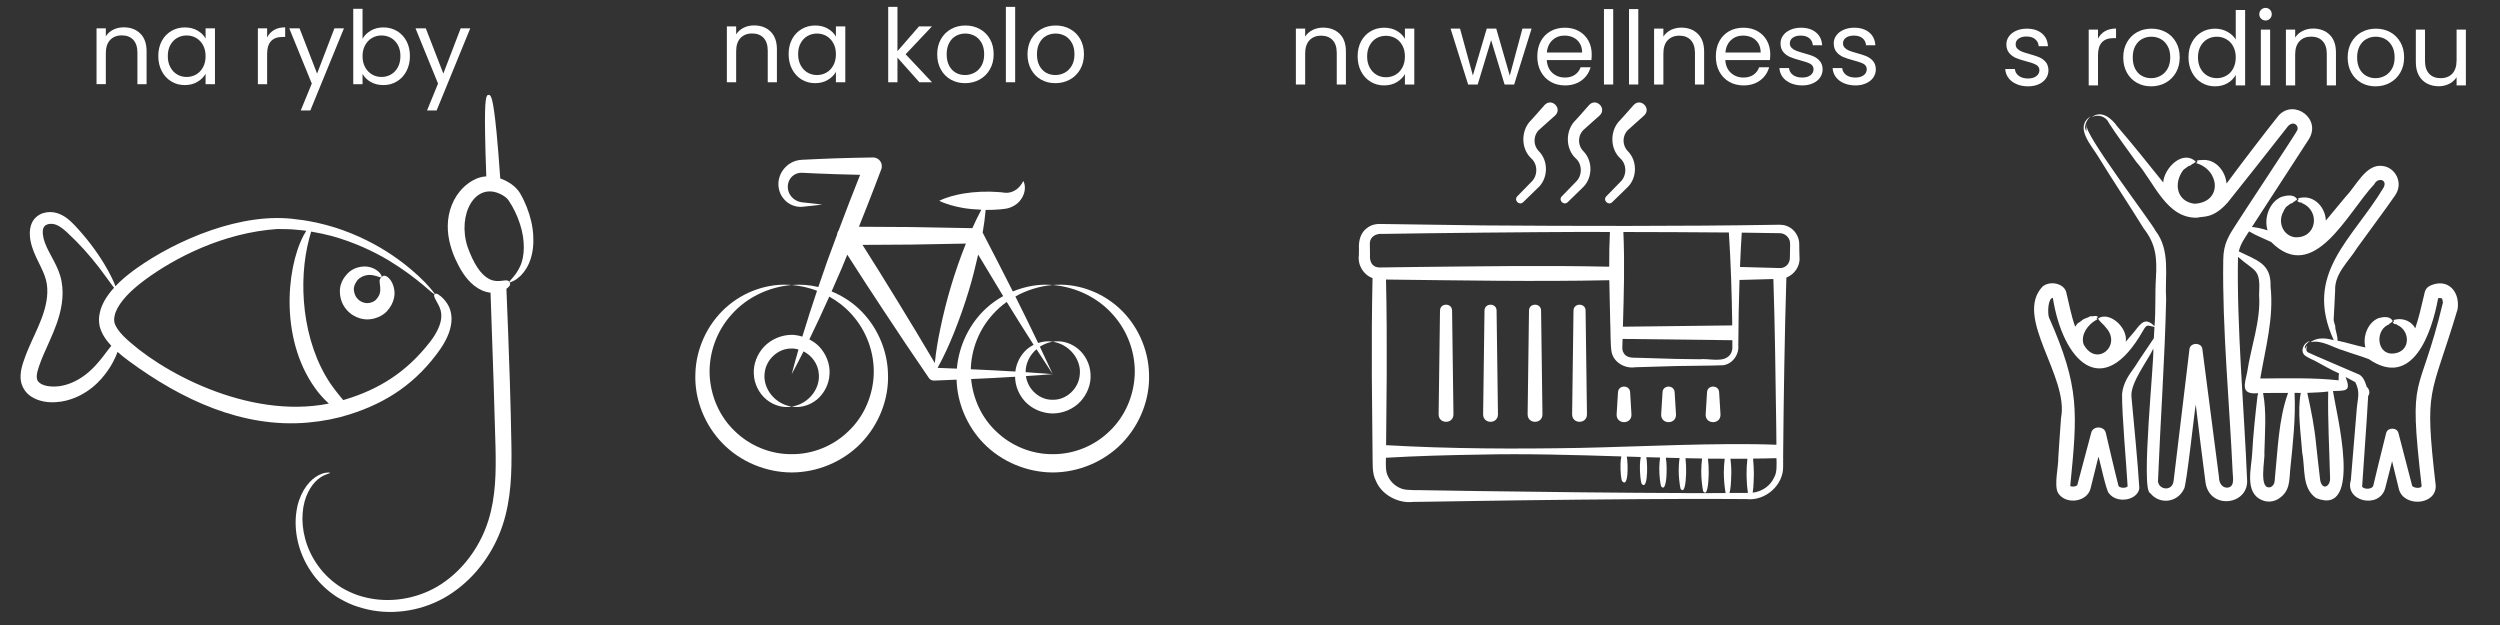 <?xml version="1.0" encoding="UTF-8"?>
<!DOCTYPE svg PUBLIC "-//W3C//DTD SVG 1.0//EN" "http://www.w3.org/TR/2001/REC-SVG-20010904/DTD/svg10.dtd">
<svg xmlns="http://www.w3.org/2000/svg" xml:space="preserve" width="600px" height="150px" version="1.0" style="shape-rendering:geometricPrecision; text-rendering:geometricPrecision; image-rendering:optimizeQuality; fill-rule:evenodd; clip-rule:evenodd"
viewBox="0 0 600 150"
 xmlns:xlink="http://www.w3.org/1999/xlink"
 enable-background="new 0 0 500 500">
 <rect x="0" y="0" width="600" height="150" fill="#333333" stroke="none"/>
 <defs>
  <style type="text/css">
   <![CDATA[
    .fil0 {fill:white}
    .fil1 {fill:white;fill-rule:nonzero}
   ]]>
  </style>
 </defs>
 <g id="Vrstva_x0020_1">
  <g id="fishing-rod_4672586.svg">
   <g>
    <path class="fil0" d="M94.44 68.72c-0.21,-0.69 -0.5,-1.21 -0.78,-1.59 -0.59,-0.75 -1.09,-0.95 -1.4,-0.96 -0.33,-0.01 -0.52,0.17 -0.71,0.36 -0.19,0.19 -0.36,0.38 -0.41,0.66 -0.07,0.28 -0.03,0.63 0.04,1.16 0.04,0.27 0.08,0.59 0.08,0.99 0.01,0.2 0,0.43 -0.02,0.66 -0.02,0.18 -0.07,0.37 -0.14,0.58 -0.15,0.41 -0.5,0.99 -0.99,1.47 -0.31,0.31 -1.21,0.72 -1.96,0.7 -0.41,0 -0.97,-0.11 -1.48,-0.38 -0.13,-0.07 -0.25,-0.15 -0.37,-0.23l-0.16 -0.13c-0.04,-0.03 -0.19,-0.18 -0.22,-0.2 -0.21,-0.2 -0.4,-0.44 -0.56,-0.72 -0.3,-0.55 -0.51,-1.43 -0.43,-1.98 0.04,-0.32 0.15,-0.67 0.32,-1.01 0.16,-0.33 0.44,-0.74 0.6,-0.93 0.43,-0.49 1.16,-0.87 1.81,-1.05 0.63,-0.18 1.29,-0.16 1.86,-0.06 1.13,0.19 1.83,0.66 2.03,0.47 0.19,-0.15 -0.14,-1.08 -1.47,-1.89 -0.66,-0.38 -1.57,-0.71 -2.68,-0.69 -1.07,0.04 -2.22,0.31 -3.34,1.12 -0.59,0.47 -0.95,0.88 -1.36,1.43 -0.38,0.53 -0.71,1.16 -0.92,1.87 -0.22,0.69 -0.24,1.55 -0.18,2.17 0.05,0.68 0.22,1.38 0.49,2.04 1.18,2.76 3.84,4.08 6.03,4.08 1.03,0 1.88,-0.23 2.65,-0.55 0.77,-0.32 1.46,-0.76 2.05,-1.37 0.98,-1.06 1.52,-2.16 1.76,-3.28 0.12,-0.56 0.14,-1.1 0.09,-1.59 -0.05,-0.43 -0.13,-0.8 -0.23,-1.15l0 0z"/>
    <path class="fil0" d="M73.96 101.41c3.6,-0.32 6.92,-0.99 9.9,-1.94 9.05,-2.85 16.17,-7.62 21.85,-15.74 0.88,-1.27 1.54,-2.55 2,-3.77 0.45,-1.23 0.67,-2.43 0.66,-3.5 -0.01,-1.08 -0.26,-2.02 -0.58,-2.76 -0.7,-1.45 -1.48,-2.12 -1.97,-2.57 -1.04,-0.85 -1.3,-0.7 -1.49,-0.53 -0.21,0.19 -0.29,0.43 0.32,1.5 0.49,1.1 2.27,2.95 0.5,6.81 -0.44,0.95 -1.04,1.99 -1.91,3.1 -5.68,7.33 -12.29,11.43 -20.46,13.89 -0.13,0.04 -0.28,0.08 -0.41,0.12 -0.71,-0.86 -1.74,-2.06 -3.06,-3.95 -6.79,-10.08 -7.88,-24.53 -5.07,-34.94 0.15,-0.59 0.3,-1.1 0.44,-1.55 1.72,0.28 3.39,0.65 4.99,1.07 5.35,1.49 9.93,3.65 13.56,5.81 7.26,4.39 10.84,8.42 11.1,8.14 0.09,-0.08 -0.73,-1.14 -2.39,-2.9 -1.69,-1.72 -4.3,-4.09 -7.9,-6.52 -3.6,-2.42 -8.23,-4.87 -13.76,-6.62 -2.76,-0.83 -5.74,-1.56 -8.89,-1.89 -13.22,-2 -29.15,4.98 -38.62,11.72 -1.46,1.04 -2.87,2.15 -4.19,3.41 -0.29,0.29 -0.59,0.59 -0.88,0.89 -0.33,-0.99 -1.2,-2.88 -2.68,-5.34 -1.99,-3.28 -4.35,-6.36 -7.09,-9.27 -1.06,-1.09 -2.33,-2.36 -4.29,-2.96 -0.99,-0.28 -2.05,-0.32 -3.12,-0.02 -1.06,0.27 -2.18,1.06 -2.76,2.18 -0.56,1.09 -0.65,2.21 -0.59,3.19 0.04,0.98 0.26,1.93 0.54,2.82 0.56,1.78 1.4,3.31 2.09,4.76 0.7,1.45 1.25,2.78 1.44,4.13 0.41,2.74 -0.27,5.61 -1.23,8.18 -0.97,2.58 -2.21,4.98 -3.16,7.24 -0.44,1.02 -0.84,2.05 -1.18,3.08 -0.34,1.01 -0.68,2.14 -0.73,3.42 -0.02,0.64 0.03,1.33 0.24,2.01 0.2,0.68 0.55,1.33 0.98,1.86 0.87,1.07 1.96,1.65 2.96,2.01 2.05,0.71 3.87,0.63 5.52,0.41 1.64,-0.25 3.08,-0.77 4.32,-1.37 2.48,-1.22 4.21,-2.8 5.44,-4.2 1.23,-1.41 2.03,-2.67 2.6,-3.7 0.62,-1.14 0.99,-2.01 1.21,-2.67 0.87,0.78 1.77,1.47 2.66,2.14 12.71,9.37 27.42,16.23 43.09,14.82l0 0zm-56.52 -9.65c-0.99,0.43 -2.11,0.79 -3.32,0.94 -1.19,0.14 -2.58,0.11 -3.68,-0.31 -0.56,-0.2 -1.03,-0.51 -1.28,-0.84 -0.24,-0.32 -0.36,-0.67 -0.34,-1.31 0.02,-0.63 0.23,-1.41 0.54,-2.32 0.3,-0.9 0.67,-1.83 1.08,-2.79 0.89,-2.12 2.12,-4.55 3.17,-7.47 1.01,-2.9 1.84,-6.38 1.17,-10.09 -0.62,-3.59 -2.97,-6.46 -4.01,-9.32 -0.5,-1.31 -0.69,-2.86 -0.32,-3.6 0.16,-0.35 0.43,-0.62 0.91,-0.79 0.47,-0.16 1.05,-0.19 1.58,-0.07 1.1,0.24 2.21,1.09 3.24,2.06 2.88,2.68 5.28,5.37 7.59,8.35 1.79,2.34 2.98,4.11 3.6,4.86 -0.85,0.94 -1.64,1.95 -2.3,3.11 -0.46,0.87 -0.88,1.79 -1.1,2.82 -0.14,0.5 -0.18,1.04 -0.22,1.57 -0.02,0.54 0.06,1.18 0.16,1.73 0.54,2.04 1.67,3.47 2.8,4.7 -0.45,0.53 -1.06,1.37 -2.02,2.62 -2.06,2.64 -4.21,4.8 -7.25,6.15l0 0zm12.2 -11.09c-1.02,-1.03 -1.89,-2.2 -2.17,-3.24 -0.02,-0.26 -0.08,-0.46 -0.08,-0.74 0.03,-0.3 0.03,-0.6 0.12,-0.91 0.11,-0.61 0.39,-1.25 0.71,-1.87 1.41,-2.53 3.92,-4.78 6.56,-6.74 7.15,-5.28 18.78,-11.33 31.8,-12.21 1.55,0.04 3.07,0 4.56,0.18 0.8,0.06 1.59,0.14 2.36,0.25 -0.22,0.35 -0.45,0.74 -0.68,1.19 -4.22,8.05 -5.75,25.84 3.61,37.64 0.92,1.12 1.75,1.98 2.49,2.64 -19.45,3.88 -40.84,-7.87 -49.28,-16.19l0 0z"/>
    <path class="fil0" d="M127.48 53.08c-0.54,-2.27 -1.41,-4.56 -2.68,-6.73 -0.83,-1.33 -2.02,-2.23 -3.22,-2.87 -0.49,-0.26 -0.99,-0.48 -1.52,-0.65 -0.32,-4.66 -0.62,-8.23 -0.88,-10.98 -0.86,-8.78 -1.38,-9.11 -1.92,-9.08 -0.54,0.04 -0.99,0.42 -0.84,9.23 0.04,2.63 0.13,6 0.29,10.33 -0.46,0.02 -0.93,0.1 -1.35,0.21 -0.72,0.18 -1.37,0.47 -1.97,0.81 -3.12,1.81 -5.04,4.94 -5.68,8.33 -0.65,3.5 0.09,6.51 0.92,8.87 0.43,1.19 0.93,2.24 1.43,3.19 1.25,2.43 3.09,4.82 5.57,5.93 0.73,0.33 1.45,0.51 2.1,0.57 0.23,6.32 0.48,13.47 0.74,21.59 0.14,4.62 0.29,9.9 0.46,15.62 0.12,5.65 0.09,11.7 -1.71,17.43 -1.77,5.7 -5.4,11.06 -10.34,14.63 -4.9,3.6 -11.19,5.08 -16.92,4.29 -1.43,-0.19 -2.82,-0.53 -4.15,-0.97 -1.33,-0.47 -2.58,-1.07 -3.75,-1.74 -2.3,-1.42 -4.26,-3.26 -5.72,-5.31 -2.98,-4.1 -4.02,-8.84 -3.7,-12.65 0.26,-3.86 1.99,-6.71 3.62,-8.06 0.81,-0.69 1.59,-1.05 2.13,-1.23 0.52,-0.2 0.83,-0.28 0.83,-0.36 0,-0.06 -0.33,-0.11 -0.93,-0.04 -0.61,0.08 -1.51,0.35 -2.5,1.01 -1.98,1.28 -4.14,4.31 -4.67,8.51 -0.58,4.14 0.3,9.4 3.42,14.06 1.53,2.34 3.63,4.48 6.2,6.18 1.31,0.8 2.7,1.53 4.17,2.09 1.49,0.54 3.04,0.97 4.64,1.24 6.39,1.08 13.54,-0.41 19.19,-4.38 5.67,-3.91 9.82,-9.81 11.91,-16.16 2.1,-6.4 2.16,-12.87 2.1,-18.61 -0.1,-5.75 -0.23,-11.03 -0.38,-15.67 -0.27,-8.46 -0.55,-15.89 -0.83,-22.4 0.37,-0.25 0.59,-0.49 0.74,-0.69 0.27,-0.44 0.15,-0.68 0.01,-0.9 -0.14,-0.23 -0.31,-0.42 -0.76,-0.43l-0.09 0c-0.46,-0.01 -1.21,0.21 -2.31,0.16 -0.45,-0.05 -0.96,-0.14 -1.51,-0.38l0 -0.01c-0.17,-0.07 -0.35,-0.16 -0.53,-0.28 -0.77,-0.46 -1.65,-1.27 -2.48,-2.53 -0.82,-1.21 -1.67,-2.97 -2.38,-4.97 -2.56,-7.76 1.8,-15.85 8.09,-12.6 0.73,0.38 1.37,0.87 1.75,1.43 1.18,1.74 2.11,3.73 2.74,5.69 1.28,3.93 1.15,7.81 -0.02,10.2 -1.12,2.44 -2.72,3.44 -2.5,3.72 0.07,0.12 0.5,-0.04 1.25,-0.45 0.38,-0.19 0.76,-0.55 1.24,-0.94 0.25,-0.18 0.43,-0.46 0.66,-0.7 0.22,-0.28 0.49,-0.54 0.67,-0.89 0.9,-1.28 1.54,-3.08 1.79,-5.1 0.24,-2.04 0.11,-4.3 -0.42,-6.56l0 0z"/>
   </g>
  </g>
  <g id="hot-tub_10755979.svg">
   <g>
    <path class="fil0" d="M431.82 58.71c0.08,-1.9 -1.22,-3.9 -3.07,-4.5 -0.98,-0.41 -2.4,-0.24 -3.35,-0.25 -21.15,0.35 -48.18,0.3 -69.45,0.14l-24.16 -0.34c-1.25,-0.09 -2.58,0.11 -3.6,0.89 -1.66,1.1 -2.16,3.17 -2.04,5.05l-0.02 1.51c-0.33,2.46 1.11,4.74 3.28,5.54 -0.18,7.83 -0.2,15.66 -0.17,23.48l0.11 12.31 0.06 6.15c0.09,2.05 -0.23,4.77 0.79,6.68 1.39,3.43 5.41,5.5 8.91,5.09l3.08 -0.04 12.3 -0.19c12.26,-0.21 36.94,-0.46 49.21,-0.48 5.09,-0.04 10.27,0.02 15.38,0.03 4.55,0.55 9.07,-3.33 8.87,-8.02l0.01 -3.08c0.13,-13.67 0.35,-28.38 0.77,-42.06 1.94,-0.74 3.36,-2.78 3.15,-4.89l-0.04 -1.51 -0.02 -1.51 0 0zm-6.21 8.25c0.39,11.51 0.51,24.1 0.69,35.58l0.04 4.2c-13.9,-0.55 -33.39,0.48 -47.25,0.76 -15.48,0.27 -30.96,0.23 -46.43,-0.66l0.04 -4.3 0.11 -12.3c0.03,-7.72 0.01,-15.44 -0.17,-23.15 17.85,0.2 35.75,0.54 53.59,0.16 0.05,3.36 0.14,6.72 0.22,10.08 0.1,1.34 0.01,6.04 0.37,7.31 0.59,2.46 3.29,3.87 5.63,3.5 2.53,-0.06 7.21,-0.23 9.79,-0.29 3.77,-0.08 7.36,-0.05 11.29,-0.19 2.25,-0.28 3.88,-2.56 3.66,-4.74 0.03,-5.21 0.12,-10.47 0.29,-15.73 2.35,-0.07 5.7,-0.17 8.13,-0.22l0 -0.01zm-9.84 15.96c0.05,0.95 -0.1,1.58 -0.56,2.23 -1.63,2.02 -4.96,0.8 -7.38,1.07l-5.6 -0.08c-1.83,-0.06 -6.62,-0.18 -8.39,-0.25 -1.41,-0.1 -3.28,0.26 -4.11,-1.09 -0.4,-0.66 -0.4,-1 -0.36,-1.88 0.01,-0.52 0.03,-1.05 0.05,-1.58l26.34 0.31 0.01 1.27 0 0zm-0.04 -5.59l0 0.77 -26.23 0.31c0.22,-7.57 0.45,-15.21 0.11,-22.73 8.07,0.02 17.11,0.04 25.32,0.12 0.47,7.17 0.68,14.35 0.8,21.53l0 0zm-86.97 -19.02c0.09,-1.59 1.6,-2.32 3.03,-2.17 12.03,-0.21 36.28,-0.45 48.32,-0.48 1.95,0 4.07,0.01 6.27,0.02 -0.14,2.77 -0.18,5.55 -0.17,8.33 -15.51,-0.34 -31.02,-0.09 -46.53,0.07 -1.02,0.02 -6.68,0.07 -7.55,0.1 -0.22,0 -0.91,0.01 -1.12,0.01l-0.23 -0.01c-1.57,-0.18 -2.1,-1.53 -1.98,-2.97l-0.04 -2.9 0 0zm74.94 60.02c-12.26,-0.03 -36.95,-0.28 -49.21,-0.48l-12.3 -0.19c-1.47,-0.08 -4.44,0.11 -5.69,-0.34 -1.55,-0.51 -2.84,-1.7 -3.46,-3.18 -0.53,-1.05 -0.45,-2.83 -0.41,-4.28 7.47,-0.43 14.95,-0.64 22.43,-0.75 10.93,-0.27 22.48,0.07 34.06,0.43 -0.1,0.45 -0.16,1.02 -0.19,1.64 -0.04,0.9 0,1.89 0.07,2.7 0.07,0.8 0.19,1.42 0.32,1.6 0.43,0.5 0.73,0.38 0.94,-0.09 0.21,-0.47 0.32,-1.29 0.35,-2.2 0.04,-0.9 0.01,-1.89 -0.06,-2.69 -0.03,-0.35 -0.07,-0.66 -0.12,-0.92 1.12,0.03 2.23,0.06 3.35,0.1 -0.11,0.63 -0.18,1.31 -0.2,2.05 -0.02,0.91 0.02,1.87 0.11,2.72 0.07,0.72 0.17,1.32 0.29,1.63 0.44,0.54 0.75,0.38 0.96,-0.18 0.21,-0.56 0.32,-1.52 0.36,-2.56 0.03,-0.86 0,-1.79 -0.06,-2.58 -0.03,-0.41 -0.07,-0.76 -0.13,-1.04 1.11,0.03 2.22,0.06 3.32,0.09 -0.11,0.8 -0.19,1.61 -0.2,2.46 -0.01,0.92 0.04,1.86 0.14,2.74 0.07,0.65 0.17,1.23 0.28,1.66 0.44,0.6 0.75,0.39 0.97,-0.26 0.21,-0.65 0.33,-1.75 0.36,-2.93 0.03,-0.82 0.01,-1.69 -0.04,-2.47 -0.04,-0.45 -0.08,-0.83 -0.14,-1.16 1.1,0.03 2.19,0.05 3.29,0.08 -0.12,0.96 -0.21,1.92 -0.2,2.89 0,1.48 0.14,2.97 0.43,4.45 0.44,0.65 0.76,0.39 0.98,-0.35 0.21,-0.74 0.33,-1.97 0.37,-3.29 0.03,-1.27 -0.03,-2.62 -0.15,-3.67 1.32,0.02 2.66,0.06 3.98,0.08 -0.12,1.02 -0.2,2.05 -0.2,3.07 0,1.59 0.15,3.17 0.44,4.75 0.48,0.71 0.81,0.34 1.01,-0.51 0.24,-1.01 0.32,-2.67 0.34,-3.69 0.02,-1.22 -0.05,-2.45 -0.18,-3.59 1.35,0.01 2.68,0.01 4.02,0.02 -0.13,1.11 -0.21,2.21 -0.21,3.32 0,1.64 0.15,3.28 0.42,4.92 -3.48,0.01 -6.96,0.04 -10.45,0.01l0.01 -0.01zm12.3 -0.02c-0.31,0 -0.62,0 -0.94,0 0.06,-0.15 0.11,-0.33 0.15,-0.53 0.25,-1.28 0.28,-3.38 0.3,-4.11 0.03,-1.2 -0.06,-2.4 -0.2,-3.58 1.36,0 2.72,0.01 4.06,0 -0.3,2.73 -0.26,5.48 0.12,8.21 -0.14,0 -0.27,0.01 -0.41,0l-3.08 0.01 0 0zm9.86 -3.86c-0.94,2.18 -2.94,3.5 -5.21,3.8 0.27,-1.55 0.23,-4.12 0.28,-4.55 -0.04,-1.21 -0.06,-2.43 -0.19,-3.64 1.88,-0.02 3.76,-0.04 5.61,-0.1 0.04,1.53 0.15,3.34 -0.49,4.49l0 0zm3.74 -54.23c-0.03,0.43 0.01,1.76 -0.07,2.13 -0.19,1.19 -1.26,2.08 -2.48,1.98 -2.33,-0.04 -6.62,-0.17 -9.45,-0.26 0.11,-2.75 0.25,-5.5 0.42,-8.24 3.17,0.03 6.18,0.08 8.89,0.13 1.19,-0.04 2.16,0.6 2.57,1.66 0.24,0.61 0.12,1.93 0.12,2.6l0 0z"/>
    <path class="fil0" d="M377.64 74.53l-0.33 24.93c0.02,2.37 3.55,2.36 3.56,0l-0.33 -24.93c-0.03,-1.88 -2.87,-1.86 -2.9,0z"/>
    <path class="fil0" d="M388.32 94.12l-0.33 5.34c-0.08,2.48 3.66,2.48 3.56,0l-0.32 -5.34c-0.1,-1.78 -2.8,-1.79 -2.91,0z"/>
    <path class="fil0" d="M399.01 94.12l-0.33 5.34c-0.09,2.48 3.65,2.48 3.56,0l-0.33 -5.34c-0.1,-1.78 -2.8,-1.79 -2.9,0z"/>
    <path class="fil0" d="M409.69 94.12l-0.33 5.34c-0.09,2.48 3.65,2.48 3.56,0l-0.33 -5.34c-0.1,-1.78 -2.8,-1.79 -2.9,0z"/>
    <path class="fil0" d="M345.6 74.53l-0.33 24.93c0.01,2.37 3.55,2.36 3.56,0l-0.33 -24.93c-0.03,-1.88 -2.87,-1.86 -2.9,0z"/>
    <path class="fil0" d="M356.28 74.53l-0.33 24.93c0.01,2.37 3.55,2.36 3.56,0l-0.33 -24.93c-0.03,-1.88 -2.87,-1.86 -2.9,0z"/>
    <path class="fil0" d="M366.96 74.53l-0.33 24.93c0.01,2.37 3.55,2.36 3.56,0l-0.33 -24.93c-0.03,-1.88 -2.87,-1.86 -2.9,0z"/>
    <path class="fil0" d="M374.83 47.12c-0.9,0.93 0.48,2.3 1.41,1.41 0.76,-0.76 2.73,-2.65 3.47,-3.38 2.53,-2.21 2.7,-6.47 0.27,-8.89 -1.46,-1.52 -1.3,-4.01 0.3,-5.3 0.77,-0.72 2.82,-2.5 3.63,-3.24 1.82,-1.7 -0.82,-4.33 -2.52,-2.52l-2.14 2.43 -1.09 1.2c-2.51,2.41 -2.51,6.88 0.04,9.2 1.58,1.42 1.6,4.12 0.01,5.62 -0.72,0.76 -2.63,2.68 -3.38,3.47l0 0z"/>
    <path class="fil0" d="M385.51 47.12c-0.9,0.93 0.49,2.3 1.41,1.41 0.76,-0.76 2.73,-2.65 3.47,-3.38 2.53,-2.21 2.7,-6.47 0.27,-8.89 -1.45,-1.52 -1.3,-4.01 0.31,-5.3 0.77,-0.72 2.81,-2.5 3.62,-3.24 1.82,-1.7 -0.82,-4.33 -2.51,-2.52l-2.15 2.43 -1.09 1.2c-2.51,2.41 -2.5,6.88 0.05,9.2 1.57,1.42 1.59,4.12 0,5.62 -0.72,0.76 -2.62,2.68 -3.38,3.47l0 0z"/>
    <path class="fil0" d="M364.14 47.12c-0.89,0.93 0.49,2.3 1.41,1.41 0.77,-0.76 2.74,-2.65 3.48,-3.38 2.53,-2.21 2.7,-6.47 0.27,-8.89 -1.46,-1.52 -1.3,-4.01 0.3,-5.3 0.77,-0.72 2.82,-2.5 3.63,-3.24 1.82,-1.7 -0.83,-4.33 -2.52,-2.52l-2.15 2.43 -1.08 1.2c-2.51,2.41 -2.51,6.88 0.04,9.2 1.57,1.42 1.6,4.12 0.01,5.62 -0.73,0.76 -2.63,2.68 -3.39,3.47l0 0z"/>
   </g>
  </g>
  <g id="bicycle_5452425.svg">
   <g id="_373">
    <path class="fil0" d="M268.55 73.9c-4.36,-3.97 -10.28,-6.01 -15.89,-5.5 5.6,0.48 10.81,3.03 14.36,7.03 3.61,3.94 5.48,9.21 5.32,14.36 -0.19,5.16 -2.33,10.16 -6.02,13.66 -3.62,3.56 -8.61,5.59 -13.66,5.55 -5.05,0.05 -10.04,-2 -13.66,-5.54 -3.41,-3.24 -5.48,-7.75 -5.93,-12.49 3.51,-0.15 7.03,-0.33 10.55,-0.55 0.02,2.18 0.91,4.36 2.43,5.98 1.68,1.78 4.14,2.81 6.61,2.83 2.47,-0.01 4.92,-1.05 6.61,-2.83 1.66,-1.77 2.63,-4.22 2.46,-6.6 -0.1,-2.39 -1.26,-4.64 -3,-6.08 -1.74,-1.44 -4.03,-2.09 -6.07,-1.71 4.15,0.66 6.82,4.36 6.5,7.79 -0.2,3.44 -3.24,6.24 -6.5,6.14 -3.11,0.1 -6,-2.45 -6.44,-5.68 2.15,-0.14 4.29,-0.29 6.44,-0.46 -2.17,-0.18 -4.34,-0.33 -6.51,-0.48 -0.02,-2.01 0.93,-4.07 2.61,-5.51 1.29,2 2.58,4 3.9,5.99 -1.01,-2.21 -2.05,-4.4 -3.09,-6.59 0.9,-0.58 1.93,-1.02 3.09,-1.2 -1.14,-0.21 -2.35,-0.07 -3.5,0.31 -1.79,-3.74 -3.62,-7.46 -5.47,-11.17 2.7,-1.51 5.77,-2.48 8.97,-2.75 -3.22,-0.29 -6.52,0.28 -9.58,1.55 -2.38,-4.73 -4.8,-9.43 -7.24,-14.12 0.31,-1.8 0.56,-3.62 0.72,-5.46 0.1,0 0.2,0.01 0.3,0.01 0.96,0 1.91,-0.03 2.87,-0.11 0.53,-0.06 0.83,-0.06 1.55,-0.17 0.67,-0.09 1.31,-0.3 1.89,-0.62 2.36,-1.21 3.43,-4.1 2.43,-6.05 -0.94,1.91 -2.43,2.7 -3.67,2.82 -0.31,0.04 -0.61,0.02 -0.9,-0.01 -0.23,-0.05 -0.88,-0.1 -1.3,-0.14 -2.8,-0.22 -5.76,-0.11 -8.59,0.36 -1.91,0.35 -3.82,0.81 -5.73,1.73 1.91,0.91 3.82,1.37 5.73,1.72 1.46,0.24 2.92,0.36 4.38,0.42 -0.78,1.46 -1.49,2.94 -2.15,4.43l-14.76 -0.27 -12.47 -0.07c3.09,-7.69 4.76,-12.19 5.37,-13.79 0.09,-0.23 0.14,-0.49 0.13,-0.75 0,-1.16 -0.95,-2.1 -2.12,-2.09 -3.01,0.02 -6.03,0.14 -9.05,0.21l-4.52 0.18 -2.26 0.11 -1.13 0.05c-0.5,0.03 -1.01,0.09 -1.49,0.23 -1.94,0.56 -3.47,2.13 -4.01,3.98 -0.58,1.83 -0.12,3.89 1.09,5.24 1.15,1.4 3.05,2.05 4.66,1.81 1.5,-0.14 3.01,-0.33 4.52,-0.5 -1.51,-0.18 -3.02,-0.37 -4.52,-0.51 -1.42,-0.09 -2.58,-0.82 -3.22,-1.88 -0.63,-1.04 -0.67,-2.34 -0.21,-3.34 0.45,-1.01 1.43,-1.71 2.42,-1.86 0.25,-0.05 0.5,-0.04 0.76,-0.04l1.13 0.05 2.26 0.11 4.52 0.17c1.99,0.05 3.98,0.11 5.96,0.16 -1.77,4.43 -3.49,8.88 -5.16,13.35 -0.23,0.31 -0.35,0.67 -0.39,1.05 -2.49,6.72 -2.32,6.16 -4.48,12.52 -2.11,-0.5 -4.27,-0.67 -6.39,-0.48 2.11,0.18 4.16,0.65 6.08,1.38 -1.23,3.65 -2.41,7.31 -3.53,11.01 -0.83,-0.25 -1.69,-0.43 -2.56,-0.43 -2.47,0.02 -4.92,1.06 -6.61,2.83 -1.67,1.78 -2.63,4.23 -2.47,6.61 0.1,2.39 1.28,4.64 3.01,6.08 1.75,1.44 4.04,2.08 6.08,1.71 -4.14,-0.66 -6.83,-4.37 -6.52,-7.79 0.2,-3.44 3.25,-6.24 6.51,-6.15 0.56,-0.02 1.11,0.08 1.64,0.22 -0.57,1.97 -1.11,3.94 -1.63,5.93 0.98,-1.81 1.92,-3.64 2.84,-5.47 2,1.01 3.54,3.06 3.67,5.46 0.32,3.43 -2.35,7.14 -6.51,7.8 2.05,0.37 4.34,-0.28 6.08,-1.72 1.73,-1.45 2.9,-3.7 3,-6.08 0.16,-2.39 -0.8,-4.84 -2.48,-6.61 -0.67,-0.71 -1.49,-1.26 -2.37,-1.72 1.66,-3.4 3.25,-6.83 4.79,-10.28 2.02,1.13 3.84,2.55 5.35,4.25 3.61,3.95 5.48,9.22 5.32,14.37 -0.19,5.16 -2.34,10.16 -6.04,13.66 -3.62,3.55 -8.61,5.59 -13.66,5.54 -5.05,0.05 -10.04,-2 -13.67,-5.55 -3.68,-3.5 -5.83,-8.5 -6.02,-13.66 -0.16,-5.16 1.72,-10.43 5.33,-14.37 3.55,-3.99 8.77,-6.55 14.37,-7.02 -5.61,-0.51 -11.53,1.53 -15.89,5.5 -4.36,3.96 -7.1,9.82 -7.23,15.89 -0.23,6.06 2.23,12.2 6.51,16.6 4.28,4.42 10.42,6.98 16.6,7 6.18,-0.01 12.31,-2.58 16.6,-6.99 4.28,-4.4 6.75,-10.53 6.52,-16.6 -0.12,-6.06 -2.85,-11.93 -7.21,-15.89 -1.87,-1.7 -4.03,-3.03 -6.33,-3.97 3.06,-6.89 2.07,-4.74 3.77,-8.81 2.83,4.39 5.64,8.8 8.55,13.15 3.6,5.48 7.26,10.93 10.97,16.34l0.06 0.1c0.27,0.39 0.73,0.64 1.24,0.62 1.8,-0.07 3.6,-0.14 5.41,-0.22 0.15,5.63 2.52,11.19 6.48,15.27 4.29,4.42 10.43,6.98 16.6,7 6.18,-0.01 12.31,-2.58 16.6,-6.99 4.28,-4.41 6.74,-10.54 6.51,-16.61 -0.13,-6.06 -2.86,-11.93 -7.22,-15.89l0 0zm-20.48 8.86c-0.52,0.26 -1.03,0.58 -1.49,0.96 -1.57,1.32 -2.64,3.31 -2.9,5.45 -3.56,-0.21 -7.13,-0.4 -10.69,-0.55 0.13,-4.78 1.97,-9.55 5.3,-13.19 0.98,-1.11 2.11,-2.1 3.32,-2.97 2.12,3.45 4.27,6.88 6.46,10.3l0 0zm-11.3 -8.85c-4.04,3.67 -6.65,8.98 -7.12,14.56 -1.53,-0.06 -3.06,-0.12 -4.59,-0.18 -0.01,-0.01 -0.02,-0.02 -0.02,-0.04 1.51,-2.72 2.77,-5.52 3.91,-8.36 1.35,-3.38 2.56,-6.79 3.6,-10.26 0.85,-2.81 1.56,-5.66 2.21,-8.53 1.98,3.33 3.98,6.65 6,9.96 -1.42,0.8 -2.77,1.74 -3.99,2.85zm-21.46 -1.8c-2.71,-4.48 -5.52,-8.91 -8.31,-13.34l11.61 -0.07 13.2 -0.24c-2.81,7.07 -4.71,13.56 -6.14,20.44 -0.57,2.7 -1.04,5.44 -1.31,8.23 -2.98,-5.03 -5.98,-10.05 -9.05,-15.02z"/>
   </g>
  </g>
  <g id="family-gathering_16825461.svg">
   <path class="fil0" d="M586.28 71.64l0.21 -0.16c-0.14,0.11 0.27,-0.2 -0.21,0.16zm0.03 0.96l-0.17 -0.88c-0.24,-0.24 -0.6,-0.23 -0.99,-0.14 -1.51,8.26 -6.09,21.84 -16.63,14.61 -1.86,-0.72 -4.06,-1.33 -6.05,-2.06 -2.41,-0.64 -5.35,-2.7 -7.99,-1.98 1.68,-1.27 3.69,-1.02 5.62,-0.51 -7.34,-16.01 4.4,-24.02 11.96,-36.62 1.01,-1.94 -1.38,-2.54 -2.24,-0.8 -6.44,6.83 -14.47,24.16 -24.74,13.86 -1.77,-0.84 -3.66,-1.56 -5.3,-2.55 -1.03,1.6 -2.03,2.92 -2.47,4.8 4.25,2.13 7.83,2.86 7.62,8.44 0.83,7.5 -1.23,14.77 -2.47,22.07 6,-0.04 12.92,-0.23 18.81,0.44 0,-0.56 -0.01,-1.13 0.1,-1.67 -1.76,-0.73 -4.14,-2.14 -5.8,-3.02 -0.47,-0.2 -1.96,-0.89 -2.44,-1.32 -1.08,-0.95 -0.4,-2.96 1.21,-3.41 -0.59,0.47 -1.14,0.9 -1.27,1.77 0.02,-0.06 0.17,-0.48 0.19,-0.35 0.02,0.12 -0.08,0.07 0.02,0.48 0.06,-0.1 0.27,-0.69 0.42,-0.75 0.15,-0.06 -0.58,1 0.16,1.53 0.26,0.19 11.33,4.91 12.25,5.31 1.4,0.61 1.84,2.94 1.92,3.04 0.29,0.07 1.03,1.31 0.33,2.13 -0.36,6.66 -1.03,15.14 -1.45,21.78 0.45,0.7 2.43,0.68 2.68,-0.25 0,0 1.22,-5.08 1.22,-5.08 0,0 1.86,-7.52 1.86,-7.52 0.36,-1.46 2.65,-1.4 2.96,-0.01l3.29 12.65c0.23,0.53 2.27,0.78 2.27,0 -3.27,-28.42 -0.7,-19.79 5.12,-43.99l0 0zm-19.44 44.21l-0.01 0c0,0 0.01,0 0.04,0 -0.01,0 -0.02,0 -0.03,0zm-7.65 -1.9c-0.04,2.02 -1.95,2.77 -2.38,0.3 -0.23,-1.91 -0.76,-6.49 -0.96,-8.48 -0.39,-4.2 -1.21,-8.3 -2.13,-12.44 1.48,-0.07 3.57,-0.12 5.02,-0.33 -0.14,6.7 0.29,14.13 0.45,20.95l0 0zm-10.15 -20.41c-2.23,6.29 -2.39,13.43 -3.08,20.06 -0.07,0.97 -0.01,1.69 -0.93,2.31 -3.15,1.08 -1.38,-6.81 -1.61,-8.19 0.11,-4.62 0.56,-9.78 -0.31,-14.35 0.12,-0.03 5.68,-0.03 6.01,-0.03 -0.03,0.07 -0.06,0.14 -0.08,0.2zm11.29 -12.85c0.02,0.02 0.04,0.03 0.05,0.03 -0.02,0 -0.03,0 -0.06,0 0.01,-0.01 0.01,-0.02 0.01,-0.03zm0.24 0.06c-0.01,-0.02 0,-0.04 0,-0.07 0.01,0.03 0.02,0.05 0.03,0.07 -0.01,0 -0.02,0 -0.03,0zm23.22 -11.23c-0.13,-0.04 -0.29,-0.08 0,0zm0.04 0.01c0.13,0.04 0.08,0.03 0,0zm-0.06 -0.01l0.02 0c0,0 -0.01,0 -0.02,0zm-66.88 10.7c0.05,-0.9 0.1,-1.81 0.15,-2.71 -1.73,-0.36 -1.79,-0.73 -2.7,0.82 -9.84,17.39 -19.32,7.21 -21.69,-7.81 -1.21,0.15 -1.27,3.7 -0.94,4.67 7.44,16.78 6.85,22.84 5.12,40.48 0.45,0.31 1.35,0.12 1.68,-0.16 0.72,-2.66 2.65,-9.93 3.36,-12.62 0.42,-1.71 3.13,-1.63 3.49,0.03 1,4.21 1.97,8.52 3.04,12.7 0.13,0.49 1.67,0.72 2.2,0.15 -0.27,-4.95 -1.41,-17.41 -1.33,-22.23 0.29,-2.63 1.57,-4.43 3.04,-6.44 1.32,-2.13 3.18,-4.74 4.58,-6.88l0 0zm-20.07 35.61c0,0 0,-0.01 0,-0.01l0 0.01zm3.74 -85.51c0,-0.03 0,-0.06 0,-0.09 0,0.03 0,0.06 0,0.09zm89.24 42.9c0.6,-4.15 -2.28,-7.49 -6.5,-5.66 -1.21,0.59 -1.32,1.28 -1.58,2.41 -0.67,2.85 -1.17,5.11 -2.09,7.87 -0.86,-1.68 -2.83,-2.48 -4.65,-2.13 -0.92,0.15 -0.45,0.29 -0.45,0.35 0,0.13 -0.13,0.09 -0.03,0.23 -0.11,0.04 -0.23,0.06 -0.27,0.14 0.12,0.22 0.45,0.46 0.73,0.4 0.01,0 0.3,0.07 0.31,0.18 3.18,1.36 3.31,6.3 -0.63,6.85 -4.06,0.62 -4.8,-5.11 -1.7,-6.79 0.75,-0.22 0.2,-0.3 0.77,-0.49 0.18,-0.06 0.12,-0.22 0.27,-0.23 0.13,-0.01 -0.04,-0.02 0.25,-0.23 -0.61,-1.28 -2.27,-1.04 -3.39,-0.74 -2.61,1.04 -3.86,4.43 -3.18,7.05 -2.16,-0.41 -4.55,-1.21 -6.69,-1.63 0.1,-0.96 -0.63,-2.95 -0.53,-3.22 0.11,-0.31 -0.47,-1.26 -0.38,-2.06 0.04,-1.09 0.33,-5.81 0.34,-6.77 -0.16,-4.11 3.29,-6.97 5.28,-10.22 2.7,-3.77 6.43,-8.71 9.12,-12.6 2.09,-3.03 0.02,-6.69 -2.96,-7.05 -4.01,-0.62 -6.31,4.67 -8.81,7.24 0,0 -4.86,5.86 -4.86,5.86 -0.1,-3.13 -2.73,-6.09 -6.04,-5.48 -1.03,0.14 -0.5,0.29 -0.5,0.34 -0.01,0.14 -0.15,0.11 -0.03,0.24 -0.12,0.03 -0.26,0.05 -0.31,0.13 0.12,0.22 0.56,0.47 0.84,0.42 0.02,-0.01 0.36,0.07 0.38,0.19 4.43,1.86 3.47,8.55 -1.84,8.15 -2.76,-0.43 -4.01,-3.51 -2.81,-5.91 0.27,-0.36 0.19,-0.61 0.52,-0.97 0.14,-0.12 0.01,-0.28 0.65,-0.68 0.47,-0.29 0.37,-0.45 1.13,-0.65 0.12,-0.03 0.11,-0.27 0.52,-0.39 0.22,-0.07 0.13,-0.21 0.32,-0.24 0.16,-0.02 -0.04,-0.02 0.29,-0.23 -0.74,-1.32 -2.53,-0.98 -3.74,-0.63 -2.95,1.24 -4.28,5.1 -3.37,8.05 -1.2,-0.38 -2.32,-0.66 -3.75,-0.81 3.83,-5.91 9.74,-15.05 13.56,-20.9 3.32,-4.98 -3.38,-9.88 -7.11,-5.9 -3.64,4.56 -9.09,11.71 -12.54,16.38 -0.22,-2.82 -2.45,-5.73 -5.48,-5.67 -0.15,0.04 -2.18,-0.02 -1.5,0.38 -0.11,0.23 -0.12,0.14 -0.03,0.23 -0.13,0.03 -0.29,0.06 -0.35,0.14 5.74,1.56 6.48,9.39 -0.32,9.77 -4.35,-0.55 -5.02,-4.92 -2.8,-7.96 0.03,-0.13 0.48,-0.47 0.6,-0.54 0.62,-0.39 0.46,-0.49 1.27,-0.71 0.14,-0.04 0.12,-0.27 0.59,-0.41 0.24,-0.07 0.14,-0.21 0.35,-0.23 0.17,-0.02 -0.04,-0.03 0.31,-0.24 -3.18,-3 -7.63,1.54 -7.84,4.98 -3.67,-4.58 -7.14,-8.93 -11,-13.42 -1.37,-1.97 -3.84,-4.07 -6.19,-2.22 1.43,-0.84 3.47,-0.24 4.13,1.33 1.93,3.01 4.45,6.37 6.57,9.34 4.27,4.76 7.2,13.69 14.7,13.42 1.41,-0.44 3.66,0.39 7.26,-3.64 3.58,-4.46 10.04,-12.64 13.5,-17.07 0.59,-0.65 1.03,-1.63 1.92,-1.85 0.98,-0.2 1.59,0.77 1.31,1.53 0.14,0.1 -14.09,21.57 -14.46,22.24 -1.94,3.01 -3.31,4.94 -3.33,8.95 -0.27,16.1 1.52,34.76 2.25,50.81 -0.01,1.08 0.63,3.46 -1.04,3.79 -1.37,0.27 -2.27,-1.1 -2.22,-2.38 -1.32,-10.25 -2.69,-20.57 -4,-30.83 -0.16,-1.66 -2.93,-1.67 -3.1,0.01 0,0 -3.8,31.57 -3.8,31.57 -0.3,2.89 -4.15,2.11 -3.73,-0.4 0.54,-13.61 1.65,-29.55 1.93,-43.12 -0.35,-5.6 1.13,-11.72 -2.57,-16.5 -0.47,-1.32 -17.88,-24.17 -16.38,-25.24 0.04,-0.36 -0.16,0.07 -0.18,0.68l0.01 0.74c-0.27,-0.56 -0.15,-0.53 -0.22,-0.77 -0.07,-0.22 -0.04,0.59 -0.04,0.67 -0.3,-1.32 0.3,-2.69 1.3,-3.54 -4.06,2.52 0.14,6.98 1.74,9.63 3.53,5.77 7.41,11.56 10.95,17.3 2.99,3.82 3.22,7.14 2.94,11.9 -0.25,3.99 0,7.53 -0.34,11.56 -2.25,-2.25 -3.24,-0.73 -4.79,1.25 0,0 -2.11,2.48 -2.11,2.48 0.55,-3.32 -3.85,-7.39 -6.64,-5.59 0.24,0.69 1.35,1.43 1.83,2.14 4.06,4.33 -2.29,9.74 -5.32,4.05 -0.71,-2.36 1.04,-4.6 2.78,-5.67 0.88,-0.4 0.38,-0.32 0.37,-0.43 -0.01,-0.12 0.14,-0.15 0,-0.24 0.13,-0.05 0.28,-0.08 0.34,-0.17 -0.46,-0.55 -1.34,-0.07 -1.63,-0.2 -0.17,-0.16 -0.63,0.28 -0.96,0.34l-0.87 0.34 -1.08 0.8c-0.44,0.15 -0.55,0.48 -0.96,1.03 -1.02,-2.86 -1.44,-5.48 -2.19,-8.45 -0.68,-2.01 -3.94,-2.64 -5.66,-1.17 -6.93,7.38 6.41,21.53 4.46,31.5 -0.09,1.36 -0.61,8.31 -0.66,9.55 0.07,2 -1.08,6.67 -0.06,8.46 1.78,2.89 6.93,2.25 7.79,-1.01 0.46,-1.93 1.42,-5.78 1.91,-7.7 0.33,0.88 1.86,8.3 2.54,8.83 2.03,2.6 6.93,1.58 7.27,-1.26 -0.42,-6.84 -1.28,-15.17 -1.9,-22.04 -0.24,-3.31 3.93,-8.58 5.25,-11.45 0.33,1.94 -3.07,34.17 -0.74,34.66 2.19,2.81 6.56,2.36 8.13,-1.04 0.54,-0.47 2.56,-19.15 2.8,-20.2 0.76,6.08 1.52,12.63 2.34,18.67 0.94,6.76 10.6,5.49 9.97,-0.85 -0.68,-16.56 -2.51,-36.72 -2.17,-53.27 4.28,3.77 5.43,2.67 5.06,9.19 0.46,5.99 -1.98,12.54 -2.85,18.43 -0.58,2.88 -1.73,5.52 2.61,5.1 -0.02,0.17 -0.03,0.49 -0.13,0.57 -0.48,4.07 -1.07,9.56 -1.28,13.79 -0.14,3.43 -1.95,9.47 2.28,11.27 1.33,0.63 2.94,0.46 4.15,-0.36 2.65,-1.8 2.44,-4.18 2.7,-7.05 0.61,-5.91 1.34,-12.4 1.03,-18.3l1.5 0.02c-0.87,4.38 0.04,9.86 0.34,14.35 0.76,3.67 -0.15,8.49 3.33,10.88 11.37,4.64 4.79,-20.52 4.06,-25.69 3.15,-0.08 4.39,0.1 3.02,-3.37l2.32 1.24c1.28,2.4 0.53,4.05 0.34,6.64 -0.36,4.32 -1.03,12.6 -1.4,16.88 -1.57,5.08 6.77,7.02 8.23,2 -0.01,0 1.67,-6.54 1.67,-6.54l1.61 6.59c1.02,4.5 9.05,4.06 8.86,-0.75 -2.79,-24.26 -1.25,-20.52 5.26,-42.35l0 0zm-3.69 -2.46c-0.01,0.01 0,0 0,0l0 0z"/>
  </g>
  <path class="fil1" d="M29.7 6.56c1.63,0 2.95,0.49 3.96,1.48 1.01,0.98 1.52,2.41 1.52,4.26l0 7.9 -2.2 0 0 -7.58c0,-1.33 -0.34,-2.36 -1,-3.07 -0.67,-0.71 -1.59,-1.06 -2.74,-1.06 -1.18,0 -2.11,0.37 -2.8,1.1 -0.7,0.73 -1.04,1.8 -1.04,3.2l0 7.41 -2.23 0 0 -13.4 2.23 0 0 1.91c0.44,-0.69 1.04,-1.22 1.79,-1.59 0.76,-0.38 1.6,-0.56 2.51,-0.56z"/>
  <path id="1" class="fil1" d="M37.99 13.45c0,-1.37 0.28,-2.57 0.83,-3.6 0.56,-1.04 1.32,-1.84 2.29,-2.41 0.97,-0.57 2.05,-0.86 3.24,-0.86 1.17,0 2.19,0.25 3.06,0.76 0.86,0.5 1.51,1.14 1.93,1.91l0 -2.45 2.25 0 0 13.4 -2.25 0 0 -2.49c-0.44,0.78 -1.1,1.43 -1.97,1.94 -0.87,0.52 -1.89,0.77 -3.04,0.77 -1.19,0 -2.27,-0.29 -3.23,-0.88 -0.96,-0.58 -1.72,-1.41 -2.28,-2.47 -0.55,-1.06 -0.83,-2.26 -0.83,-3.62zm11.35 0.03c0,-1.01 -0.2,-1.89 -0.61,-2.64 -0.41,-0.75 -0.96,-1.33 -1.65,-1.73 -0.7,-0.4 -1.46,-0.6 -2.29,-0.6 -0.83,0 -1.59,0.2 -2.27,0.59 -0.69,0.39 -1.23,0.96 -1.64,1.71 -0.41,0.75 -0.61,1.63 -0.61,2.64 0,1.03 0.2,1.92 0.61,2.68 0.41,0.76 0.95,1.34 1.64,1.74 0.68,0.4 1.44,0.6 2.27,0.6 0.83,0 1.59,-0.2 2.29,-0.6 0.69,-0.4 1.24,-0.98 1.65,-1.74 0.41,-0.76 0.61,-1.64 0.61,-2.65z"/>
  <path id="2" class="fil1" d="M64.11 8.98c0.39,-0.77 0.95,-1.36 1.68,-1.79 0.72,-0.42 1.61,-0.63 2.65,-0.63l0 2.3 -0.59 0c-2.49,0 -3.74,1.35 -3.74,4.06l0 7.28 -2.22 0 0 -13.4 2.22 0 0 2.18z"/>
  <path id="3" class="fil1" d="M82.55 6.8l-8.07 19.71 -2.3 0 2.65 -6.45 -5.41 -13.26 2.47 0 4.21 10.86 4.16 -10.86 2.29 0z"/>
  <path id="4" class="fil1" d="M87.01 9.3c0.45,-0.8 1.12,-1.46 2,-1.96 0.88,-0.51 1.88,-0.76 3.01,-0.76 1.2,0 2.29,0.29 3.25,0.86 0.96,0.57 1.72,1.37 2.28,2.41 0.55,1.03 0.83,2.23 0.83,3.6 0,1.36 -0.28,2.56 -0.83,3.62 -0.56,1.06 -1.32,1.89 -2.29,2.47 -0.97,0.59 -2.05,0.88 -3.24,0.88 -1.16,0 -2.17,-0.25 -3.05,-0.75 -0.87,-0.51 -1.52,-1.15 -1.96,-1.94l0 2.47 -2.23 0 0 -18.09 2.23 0 0 7.19zm9.09 4.15c0,-1.01 -0.2,-1.89 -0.61,-2.64 -0.41,-0.75 -0.96,-1.32 -1.65,-1.71 -0.69,-0.39 -1.45,-0.59 -2.29,-0.59 -0.81,0 -1.57,0.2 -2.26,0.6 -0.69,0.4 -1.25,0.98 -1.66,1.74 -0.42,0.76 -0.62,1.63 -0.62,2.63 0,1.01 0.2,1.89 0.62,2.65 0.41,0.76 0.97,1.34 1.66,1.74 0.69,0.4 1.45,0.6 2.26,0.6 0.84,0 1.6,-0.2 2.29,-0.6 0.69,-0.4 1.24,-0.98 1.65,-1.74 0.41,-0.76 0.61,-1.65 0.61,-2.68z"/>
  <path id="5" class="fil1" d="M112.86 6.8l-8.07 19.71 -2.3 0 2.64 -6.45 -5.41 -13.26 2.47 0 4.21 10.86 4.16 -10.86 2.3 0z"/>
  <path class="fil1" d="M180.98 6.1c1.63,0 2.95,0.49 3.96,1.48 1.01,0.98 1.52,2.41 1.52,4.27l0 7.89 -2.2 0 0 -7.58c0,-1.33 -0.34,-2.36 -1,-3.07 -0.67,-0.71 -1.59,-1.06 -2.74,-1.06 -1.18,0 -2.11,0.37 -2.8,1.1 -0.7,0.73 -1.04,1.8 -1.04,3.2l0 7.41 -2.23 0 0 -13.4 2.23 0 0 1.91c0.44,-0.69 1.04,-1.22 1.79,-1.59 0.76,-0.38 1.6,-0.56 2.51,-0.56z"/>
  <path id="1" class="fil1" d="M189.27 12.99c0,-1.37 0.28,-2.57 0.83,-3.6 0.56,-1.04 1.32,-1.84 2.29,-2.41 0.97,-0.57 2.05,-0.86 3.24,-0.86 1.17,0 2.19,0.25 3.06,0.76 0.86,0.51 1.51,1.14 1.93,1.91l0 -2.45 2.25 0 0 13.4 -2.25 0 0 -2.49c-0.44,0.78 -1.1,1.43 -1.97,1.94 -0.87,0.52 -1.89,0.77 -3.04,0.77 -1.19,0 -2.27,-0.29 -3.23,-0.88 -0.96,-0.58 -1.72,-1.41 -2.28,-2.47 -0.55,-1.06 -0.83,-2.26 -0.83,-3.62zm11.35 0.03c0,-1.01 -0.2,-1.89 -0.61,-2.64 -0.41,-0.75 -0.96,-1.33 -1.65,-1.73 -0.7,-0.4 -1.46,-0.6 -2.29,-0.6 -0.83,0 -1.59,0.2 -2.27,0.59 -0.69,0.39 -1.23,0.96 -1.64,1.71 -0.41,0.75 -0.61,1.63 -0.61,2.64 0,1.03 0.2,1.92 0.61,2.68 0.41,0.76 0.95,1.34 1.64,1.74 0.68,0.4 1.44,0.6 2.27,0.6 0.83,0 1.59,-0.2 2.29,-0.6 0.69,-0.4 1.24,-0.98 1.65,-1.74 0.41,-0.76 0.61,-1.64 0.61,-2.65z"/>
  <path id="2" class="fil1" d="M220.65 19.74l-5.26 -5.91 0 5.91 -2.22 0 0 -18.09 2.22 0 0 10.63 5.16 -5.94 3.11 0 -6.31 6.68 6.33 6.72 -3.03 0z"/>
  <path id="3" class="fil1" d="M231.61 19.96c-1.26,0 -2.39,-0.28 -3.41,-0.85 -1.02,-0.57 -1.82,-1.38 -2.4,-2.44 -0.58,-1.05 -0.87,-2.27 -0.87,-3.65 0,-1.37 0.3,-2.58 0.89,-3.63 0.6,-1.05 1.41,-1.86 2.44,-2.42 1.02,-0.57 2.17,-0.85 3.44,-0.85 1.28,0 2.43,0.28 3.45,0.85 1.03,0.56 1.84,1.36 2.44,2.4 0.59,1.05 0.89,2.26 0.89,3.65 0,1.38 -0.31,2.6 -0.92,3.65 -0.61,1.06 -1.44,1.87 -2.48,2.44 -1.04,0.57 -2.2,0.85 -3.47,0.85zm0 -1.95c0.8,0 1.55,-0.19 2.25,-0.56 0.7,-0.38 1.27,-0.94 1.7,-1.69 0.43,-0.75 0.64,-1.66 0.64,-2.74 0,-1.08 -0.21,-1.99 -0.63,-2.74 -0.42,-0.75 -0.98,-1.31 -1.66,-1.68 -0.69,-0.36 -1.43,-0.55 -2.23,-0.55 -0.81,0 -1.56,0.19 -2.24,0.55 -0.67,0.37 -1.22,0.93 -1.62,1.68 -0.41,0.75 -0.62,1.66 -0.62,2.74 0,1.09 0.2,2.01 0.6,2.76 0.4,0.75 0.94,1.31 1.61,1.68 0.66,0.37 1.4,0.55 2.2,0.55z"/>
  <path id="4" class="fil1" d="M243.64 1.65l0 18.09 -2.23 0 0 -18.09 2.23 0z"/>
  <path id="5" class="fil1" d="M253.28 19.96c-1.26,0 -2.4,-0.28 -3.42,-0.85 -1.01,-0.57 -1.81,-1.38 -2.39,-2.44 -0.58,-1.05 -0.87,-2.27 -0.87,-3.65 0,-1.37 0.3,-2.58 0.89,-3.63 0.6,-1.05 1.41,-1.86 2.44,-2.42 1.02,-0.57 2.17,-0.85 3.44,-0.85 1.28,0 2.42,0.28 3.45,0.85 1.03,0.56 1.84,1.36 2.44,2.4 0.59,1.05 0.89,2.26 0.89,3.65 0,1.38 -0.31,2.6 -0.92,3.65 -0.61,1.06 -1.44,1.87 -2.48,2.44 -1.05,0.57 -2.2,0.85 -3.47,0.85zm0 -1.95c0.8,0 1.55,-0.19 2.25,-0.56 0.7,-0.38 1.26,-0.94 1.7,-1.69 0.43,-0.75 0.64,-1.66 0.64,-2.74 0,-1.08 -0.21,-1.99 -0.63,-2.74 -0.43,-0.75 -0.98,-1.31 -1.66,-1.68 -0.69,-0.36 -1.43,-0.55 -2.23,-0.55 -0.82,0 -1.56,0.19 -2.24,0.55 -0.68,0.37 -1.22,0.93 -1.62,1.68 -0.41,0.75 -0.62,1.66 -0.62,2.74 0,1.09 0.2,2.01 0.6,2.76 0.4,0.75 0.94,1.31 1.61,1.68 0.66,0.37 1.4,0.55 2.2,0.55z"/>
  <path class="fil1" d="M317.54 6.63c1.63,0 2.95,0.49 3.97,1.48 1.01,0.98 1.51,2.41 1.51,4.27l0 7.9 -2.2 0 0 -7.59c0,-1.33 -0.33,-2.36 -1,-3.07 -0.67,-0.7 -1.58,-1.06 -2.74,-1.06 -1.18,0 -2.11,0.37 -2.8,1.1 -0.69,0.73 -1.04,1.8 -1.04,3.21l0 7.41 -2.23 0 0 -13.41 2.23 0 0 1.91c0.44,-0.68 1.04,-1.21 1.8,-1.59 0.75,-0.37 1.59,-0.56 2.5,-0.56z"/>
  <path id="1" class="fil1" d="M325.83 13.53c0,-1.37 0.28,-2.58 0.83,-3.61 0.56,-1.04 1.32,-1.84 2.29,-2.41 0.97,-0.57 2.05,-0.86 3.24,-0.86 1.18,0 2.2,0.26 3.06,0.76 0.86,0.51 1.51,1.14 1.93,1.91l0 -2.45 2.25 0 0 13.41 -2.25 0 0 -2.5c-0.44,0.78 -1.09,1.43 -1.97,1.95 -0.87,0.51 -1.88,0.77 -3.04,0.77 -1.19,0 -2.27,-0.3 -3.23,-0.88 -0.96,-0.59 -1.72,-1.41 -2.28,-2.47 -0.55,-1.06 -0.83,-2.27 -0.83,-3.62zm11.35 0.02c0,-1.01 -0.2,-1.89 -0.61,-2.64 -0.41,-0.75 -0.96,-1.33 -1.65,-1.73 -0.69,-0.39 -1.46,-0.59 -2.29,-0.59 -0.83,0 -1.59,0.19 -2.27,0.58 -0.69,0.39 -1.23,0.96 -1.64,1.72 -0.41,0.75 -0.61,1.63 -0.61,2.64 0,1.02 0.2,1.92 0.61,2.67 0.41,0.76 0.95,1.34 1.64,1.74 0.68,0.4 1.44,0.6 2.27,0.6 0.83,0 1.6,-0.2 2.29,-0.6 0.69,-0.4 1.24,-0.98 1.65,-1.74 0.41,-0.75 0.61,-1.64 0.61,-2.65z"/>
  <path id="2" class="fil1" d="M367.58 6.87l-4.18 13.41 -2.3 0 -3.23 -10.64 -3.22 10.64 -2.3 0 -4.21 -13.41 2.27 0 3.08 11.25 3.33 -11.25 2.28 0 3.25 11.28 3.03 -11.28 2.2 0z"/>
  <path id="3" class="fil1" d="M382.01 13.06c0,0.42 -0.02,0.87 -0.07,1.35l-10.71 0c0.08,1.32 0.53,2.35 1.35,3.09 0.83,0.74 1.83,1.11 3,1.11 0.96,0 1.76,-0.22 2.41,-0.67 0.64,-0.45 1.1,-1.05 1.36,-1.8l2.39 0c-0.36,1.29 -1.07,2.34 -2.15,3.15 -1.07,0.8 -2.41,1.21 -4.01,1.21 -1.27,0 -2.41,-0.29 -3.41,-0.86 -1,-0.57 -1.79,-1.38 -2.36,-2.43 -0.57,-1.05 -0.86,-2.27 -0.86,-3.66 0,-1.39 0.28,-2.6 0.83,-3.64 0.56,-1.05 1.34,-1.85 2.34,-2.41 1,-0.57 2.16,-0.85 3.46,-0.85 1.27,0 2.4,0.28 3.38,0.83 0.97,0.56 1.73,1.32 2.26,2.29 0.53,0.97 0.79,2.07 0.79,3.29zm-2.3 -0.46c0,-0.85 -0.18,-1.58 -0.56,-2.19 -0.37,-0.61 -0.88,-1.08 -1.53,-1.4 -0.64,-0.31 -1.35,-0.47 -2.14,-0.47 -1.12,0 -2.08,0.35 -2.87,1.07 -0.79,0.72 -1.25,1.71 -1.36,2.99l8.46 0z"/>
  <path id="4" class="fil1" d="M387.17 2.18l0 18.1 -2.22 0 0 -18.1 2.22 0z"/>
  <path id="5" class="fil1" d="M393.19 2.18l0 18.1 -2.23 0 0 -18.1 2.23 0z"/>
  <path id="6" class="fil1" d="M403.51 6.63c1.63,0 2.95,0.49 3.96,1.48 1.01,0.98 1.52,2.41 1.52,4.27l0 7.9 -2.2 0 0 -7.59c0,-1.33 -0.34,-2.36 -1.01,-3.07 -0.66,-0.7 -1.58,-1.06 -2.73,-1.06 -1.18,0 -2.11,0.37 -2.8,1.1 -0.7,0.73 -1.04,1.8 -1.04,3.21l0 7.41 -2.23 0 0 -13.41 2.23 0 0 1.91c0.44,-0.68 1.04,-1.21 1.79,-1.59 0.76,-0.37 1.6,-0.56 2.51,-0.56z"/>
  <path id="7" class="fil1" d="M424.86 13.06c0,0.42 -0.02,0.87 -0.07,1.35l-10.72 0c0.09,1.32 0.54,2.35 1.36,3.09 0.83,0.74 1.82,1.11 3,1.11 0.96,0 1.76,-0.22 2.41,-0.67 0.64,-0.45 1.09,-1.05 1.35,-1.8l2.4 0c-0.36,1.29 -1.07,2.34 -2.15,3.15 -1.08,0.8 -2.41,1.21 -4.01,1.21 -1.27,0 -2.41,-0.29 -3.41,-0.86 -1.01,-0.57 -1.79,-1.38 -2.36,-2.43 -0.57,-1.05 -0.86,-2.27 -0.86,-3.66 0,-1.39 0.28,-2.6 0.83,-3.64 0.56,-1.05 1.34,-1.85 2.34,-2.41 1,-0.57 2.15,-0.85 3.46,-0.85 1.27,0 2.39,0.28 3.37,0.83 0.98,0.56 1.74,1.32 2.27,2.29 0.53,0.97 0.79,2.07 0.79,3.29zm-2.3 -0.46c0,-0.85 -0.19,-1.58 -0.56,-2.19 -0.38,-0.61 -0.89,-1.08 -1.53,-1.4 -0.64,-0.31 -1.36,-0.47 -2.14,-0.47 -1.12,0 -2.08,0.35 -2.87,1.07 -0.79,0.72 -1.25,1.71 -1.36,2.99l8.46 0z"/>
  <path id="8" class="fil1" d="M432.54 20.5c-1.03,0 -1.95,-0.18 -2.76,-0.53 -0.82,-0.35 -1.46,-0.84 -1.94,-1.47 -0.47,-0.63 -0.73,-1.35 -0.78,-2.16l2.3 0c0.07,0.67 0.38,1.21 0.94,1.64 0.56,0.42 1.3,0.63 2.22,0.63 0.84,0 1.51,-0.18 2,-0.56 0.49,-0.37 0.73,-0.85 0.73,-1.42 0,-0.58 -0.26,-1.02 -0.78,-1.31 -0.52,-0.28 -1.33,-0.56 -2.42,-0.84 -0.99,-0.26 -1.8,-0.53 -2.43,-0.8 -0.63,-0.26 -1.17,-0.66 -1.62,-1.19 -0.45,-0.53 -0.67,-1.23 -0.67,-2.1 0,-0.68 0.2,-1.31 0.61,-1.88 0.41,-0.57 0.99,-1.02 1.74,-1.35 0.75,-0.34 1.6,-0.51 2.57,-0.51 1.48,0 2.68,0.38 3.59,1.13 0.91,0.75 1.4,1.78 1.47,3.08l-2.23 0c-0.05,-0.7 -0.33,-1.26 -0.84,-1.69 -0.51,-0.42 -1.2,-0.63 -2.07,-0.63 -0.8,0 -1.43,0.17 -1.9,0.51 -0.48,0.34 -0.71,0.79 -0.71,1.34 0,0.45 0.14,0.81 0.42,1.09 0.29,0.29 0.65,0.52 1.08,0.69 0.43,0.17 1.03,0.36 1.8,0.57 0.96,0.26 1.74,0.52 2.35,0.77 0.6,0.26 1.12,0.63 1.55,1.14 0.43,0.51 0.65,1.17 0.67,1.98 0,0.74 -0.2,1.4 -0.61,1.98 -0.41,0.59 -0.98,1.05 -1.72,1.38 -0.75,0.34 -1.6,0.51 -2.56,0.51z"/>
  <path id="9" class="fil1" d="M445.31 20.5c-1.03,0 -1.95,-0.18 -2.77,-0.53 -0.81,-0.35 -1.46,-0.84 -1.93,-1.47 -0.47,-0.63 -0.73,-1.35 -0.78,-2.16l2.3 0c0.06,0.67 0.38,1.21 0.94,1.64 0.56,0.42 1.3,0.63 2.21,0.63 0.85,0 1.52,-0.18 2.01,-0.56 0.49,-0.37 0.73,-0.85 0.73,-1.42 0,-0.58 -0.26,-1.02 -0.78,-1.31 -0.52,-0.28 -1.33,-0.56 -2.42,-0.84 -1,-0.26 -1.81,-0.53 -2.44,-0.8 -0.62,-0.26 -1.16,-0.66 -1.61,-1.19 -0.45,-0.53 -0.67,-1.23 -0.67,-2.1 0,-0.68 0.2,-1.31 0.61,-1.88 0.41,-0.57 0.99,-1.02 1.74,-1.35 0.75,-0.34 1.6,-0.51 2.56,-0.51 1.49,0 2.69,0.38 3.6,1.13 0.91,0.75 1.4,1.78 1.47,3.08l-2.23 0c-0.05,-0.7 -0.33,-1.26 -0.84,-1.69 -0.52,-0.42 -1.21,-0.63 -2.07,-0.63 -0.8,0 -1.44,0.17 -1.91,0.51 -0.47,0.34 -0.71,0.79 -0.71,1.34 0,0.45 0.15,0.81 0.43,1.09 0.29,0.29 0.64,0.52 1.08,0.69 0.43,0.17 1.03,0.36 1.79,0.57 0.97,0.26 1.75,0.52 2.35,0.77 0.6,0.26 1.12,0.63 1.56,1.14 0.43,0.51 0.65,1.17 0.67,1.98 0,0.74 -0.21,1.4 -0.61,1.98 -0.41,0.59 -0.99,1.05 -1.73,1.38 -0.74,0.34 -1.59,0.51 -2.55,0.51z"/>
  <path class="fil1" d="M486.74 20.72c-1.03,0 -1.95,-0.17 -2.76,-0.53 -0.82,-0.35 -1.46,-0.84 -1.93,-1.46 -0.48,-0.63 -0.74,-1.35 -0.79,-2.17l2.3 0c0.07,0.67 0.38,1.22 0.94,1.64 0.57,0.42 1.3,0.64 2.22,0.64 0.84,0 1.51,-0.19 2,-0.56 0.49,-0.38 0.74,-0.85 0.74,-1.42 0,-0.59 -0.27,-1.03 -0.79,-1.31 -0.52,-0.29 -1.33,-0.57 -2.42,-0.85 -0.99,-0.26 -1.8,-0.52 -2.43,-0.79 -0.63,-0.27 -1.17,-0.67 -1.62,-1.2 -0.44,-0.53 -0.67,-1.23 -0.67,-2.09 0,-0.68 0.21,-1.31 0.61,-1.88 0.41,-0.57 0.99,-1.03 1.74,-1.36 0.75,-0.33 1.61,-0.5 2.57,-0.5 1.48,0 2.68,0.37 3.59,1.12 0.92,0.75 1.4,1.78 1.47,3.08l-2.23 0c-0.04,-0.7 -0.33,-1.26 -0.84,-1.68 -0.51,-0.43 -1.2,-0.64 -2.07,-0.64 -0.79,0 -1.43,0.17 -1.9,0.51 -0.48,0.35 -0.71,0.8 -0.71,1.35 0,0.44 0.14,0.8 0.43,1.09 0.28,0.28 0.64,0.51 1.07,0.68 0.43,0.17 1.03,0.37 1.8,0.58 0.96,0.26 1.74,0.52 2.35,0.77 0.6,0.25 1.12,0.63 1.55,1.13 0.43,0.51 0.66,1.17 0.67,1.99 0,0.73 -0.2,1.39 -0.61,1.98 -0.41,0.58 -0.98,1.05 -1.72,1.38 -0.75,0.33 -1.6,0.5 -2.56,0.5z"/>
  <path id="1" class="fil1" d="M503.52 9.27c0.39,-0.76 0.95,-1.36 1.67,-1.78 0.73,-0.42 1.61,-0.64 2.66,-0.64l0 2.3 -0.59 0c-2.49,0 -3.74,1.36 -3.74,4.06l0 7.29 -2.23 0 0 -13.4 2.23 0 0 2.17z"/>
  <path id="2" class="fil1" d="M516.26 20.72c-1.25,0 -2.39,-0.28 -3.41,-0.85 -1.02,-0.58 -1.82,-1.39 -2.4,-2.44 -0.58,-1.05 -0.87,-2.27 -0.87,-3.65 0,-1.37 0.3,-2.59 0.9,-3.64 0.59,-1.05 1.4,-1.86 2.43,-2.42 1.03,-0.56 2.18,-0.84 3.45,-0.84 1.27,0 2.42,0.28 3.45,0.84 1.03,0.56 1.84,1.37 2.43,2.41 0.6,1.04 0.89,2.26 0.89,3.65 0,1.38 -0.3,2.6 -0.91,3.65 -0.61,1.05 -1.44,1.86 -2.49,2.44 -1.04,0.57 -2.2,0.85 -3.47,0.85zm0 -1.96c0.8,0 1.55,-0.18 2.25,-0.56 0.7,-0.37 1.27,-0.94 1.7,-1.69 0.43,-0.75 0.65,-1.66 0.65,-2.73 0,-1.08 -0.21,-1.99 -0.64,-2.74 -0.42,-0.75 -0.97,-1.31 -1.66,-1.68 -0.68,-0.37 -1.43,-0.55 -2.22,-0.55 -0.82,0 -1.57,0.18 -2.24,0.55 -0.68,0.37 -1.22,0.93 -1.63,1.68 -0.41,0.75 -0.61,1.66 -0.61,2.74 0,1.09 0.2,2.01 0.6,2.76 0.4,0.75 0.93,1.31 1.6,1.67 0.67,0.37 1.4,0.55 2.2,0.55z"/>
  <path id="3" class="fil1" d="M525.24 13.75c0,-1.37 0.27,-2.57 0.83,-3.61 0.55,-1.03 1.31,-1.84 2.29,-2.41 0.96,-0.57 2.05,-0.85 3.26,-0.85 1.04,0 2.01,0.24 2.91,0.72 0.9,0.48 1.58,1.11 2.05,1.89l0 -7.09 2.25 0 0 18.1 -2.25 0 0 -2.52c-0.44,0.8 -1.09,1.46 -1.95,1.97 -0.87,0.51 -1.88,0.77 -3.03,0.77 -1.2,0 -2.28,-0.29 -3.24,-0.88 -0.98,-0.59 -1.74,-1.41 -2.29,-2.47 -0.56,-1.06 -0.83,-2.27 -0.83,-3.62zm11.34 0.03c0,-1.02 -0.2,-1.9 -0.61,-2.65 -0.4,-0.75 -0.95,-1.32 -1.65,-1.72 -0.69,-0.4 -1.45,-0.6 -2.28,-0.6 -0.84,0 -1.59,0.2 -2.28,0.59 -0.68,0.39 -1.23,0.96 -1.64,1.71 -0.4,0.75 -0.61,1.63 -0.61,2.64 0,1.03 0.21,1.92 0.61,2.68 0.41,0.76 0.96,1.34 1.64,1.73 0.69,0.4 1.44,0.6 2.28,0.6 0.83,0 1.59,-0.2 2.28,-0.6 0.7,-0.39 1.25,-0.97 1.65,-1.73 0.41,-0.76 0.61,-1.64 0.61,-2.65z"/>
  <path id="4" class="fil1" d="M543.75 4.92c-0.42,0 -0.78,-0.15 -1.08,-0.44 -0.29,-0.29 -0.44,-0.65 -0.44,-1.07 0,-0.43 0.15,-0.79 0.44,-1.08 0.3,-0.29 0.66,-0.44 1.08,-0.44 0.41,0 0.75,0.15 1.04,0.44 0.28,0.29 0.43,0.65 0.43,1.08 0,0.42 -0.15,0.78 -0.43,1.07 -0.29,0.29 -0.63,0.44 -1.04,0.44zm1.08 2.18l0 13.4 -2.23 0 0 -13.4 2.23 0z"/>
  <path id="5" class="fil1" d="M555.15 6.85c1.63,0 2.95,0.5 3.96,1.48 1.01,0.99 1.52,2.41 1.52,4.27l0 7.9 -2.2 0 0 -7.58c0,-1.34 -0.34,-2.36 -1.01,-3.07 -0.67,-0.71 -1.58,-1.06 -2.74,-1.06 -1.17,0 -2.1,0.36 -2.8,1.1 -0.69,0.73 -1.04,1.8 -1.04,3.2l0 7.41 -2.22 0 0 -13.4 2.22 0 0 1.91c0.44,-0.69 1.04,-1.22 1.8,-1.59 0.76,-0.38 1.59,-0.57 2.51,-0.57z"/>
  <path id="6" class="fil1" d="M570.11 20.72c-1.25,0 -2.39,-0.28 -3.41,-0.85 -1.02,-0.58 -1.81,-1.39 -2.39,-2.44 -0.58,-1.05 -0.87,-2.27 -0.87,-3.65 0,-1.37 0.3,-2.59 0.89,-3.64 0.6,-1.05 1.41,-1.86 2.43,-2.42 1.03,-0.56 2.18,-0.84 3.45,-0.84 1.27,0 2.42,0.28 3.45,0.84 1.03,0.56 1.84,1.37 2.43,2.41 0.6,1.04 0.9,2.26 0.9,3.65 0,1.38 -0.31,2.6 -0.92,3.65 -0.61,1.05 -1.44,1.86 -2.48,2.44 -1.05,0.57 -2.2,0.85 -3.48,0.85zm0 -1.96c0.8,0 1.55,-0.18 2.25,-0.56 0.71,-0.37 1.27,-0.94 1.71,-1.69 0.43,-0.75 0.64,-1.66 0.64,-2.73 0,-1.08 -0.21,-1.99 -0.63,-2.74 -0.43,-0.75 -0.98,-1.31 -1.67,-1.68 -0.68,-0.37 -1.42,-0.55 -2.22,-0.55 -0.82,0 -1.56,0.18 -2.24,0.55 -0.68,0.37 -1.22,0.93 -1.63,1.68 -0.4,0.75 -0.61,1.66 -0.61,2.74 0,1.09 0.2,2.01 0.6,2.76 0.4,0.75 0.94,1.31 1.6,1.67 0.67,0.37 1.41,0.55 2.2,0.55z"/>
  <path id="7" class="fil1" d="M591.81 7.1l0 13.4 -2.23 0 0 -1.98c-0.42,0.68 -1.01,1.22 -1.77,1.6 -0.76,0.38 -1.59,0.58 -2.51,0.58 -1.04,0 -1.98,-0.22 -2.81,-0.65 -0.83,-0.43 -1.49,-1.08 -1.97,-1.95 -0.48,-0.86 -0.72,-1.91 -0.72,-3.15l0 -7.85 2.2 0 0 7.56c0,1.32 0.34,2.33 1,3.04 0.67,0.71 1.59,1.06 2.74,1.06 1.19,0 2.13,-0.36 2.82,-1.1 0.68,-0.73 1.02,-1.8 1.02,-3.2l0 -7.36 2.23 0z"/>
 </g>
</svg>
